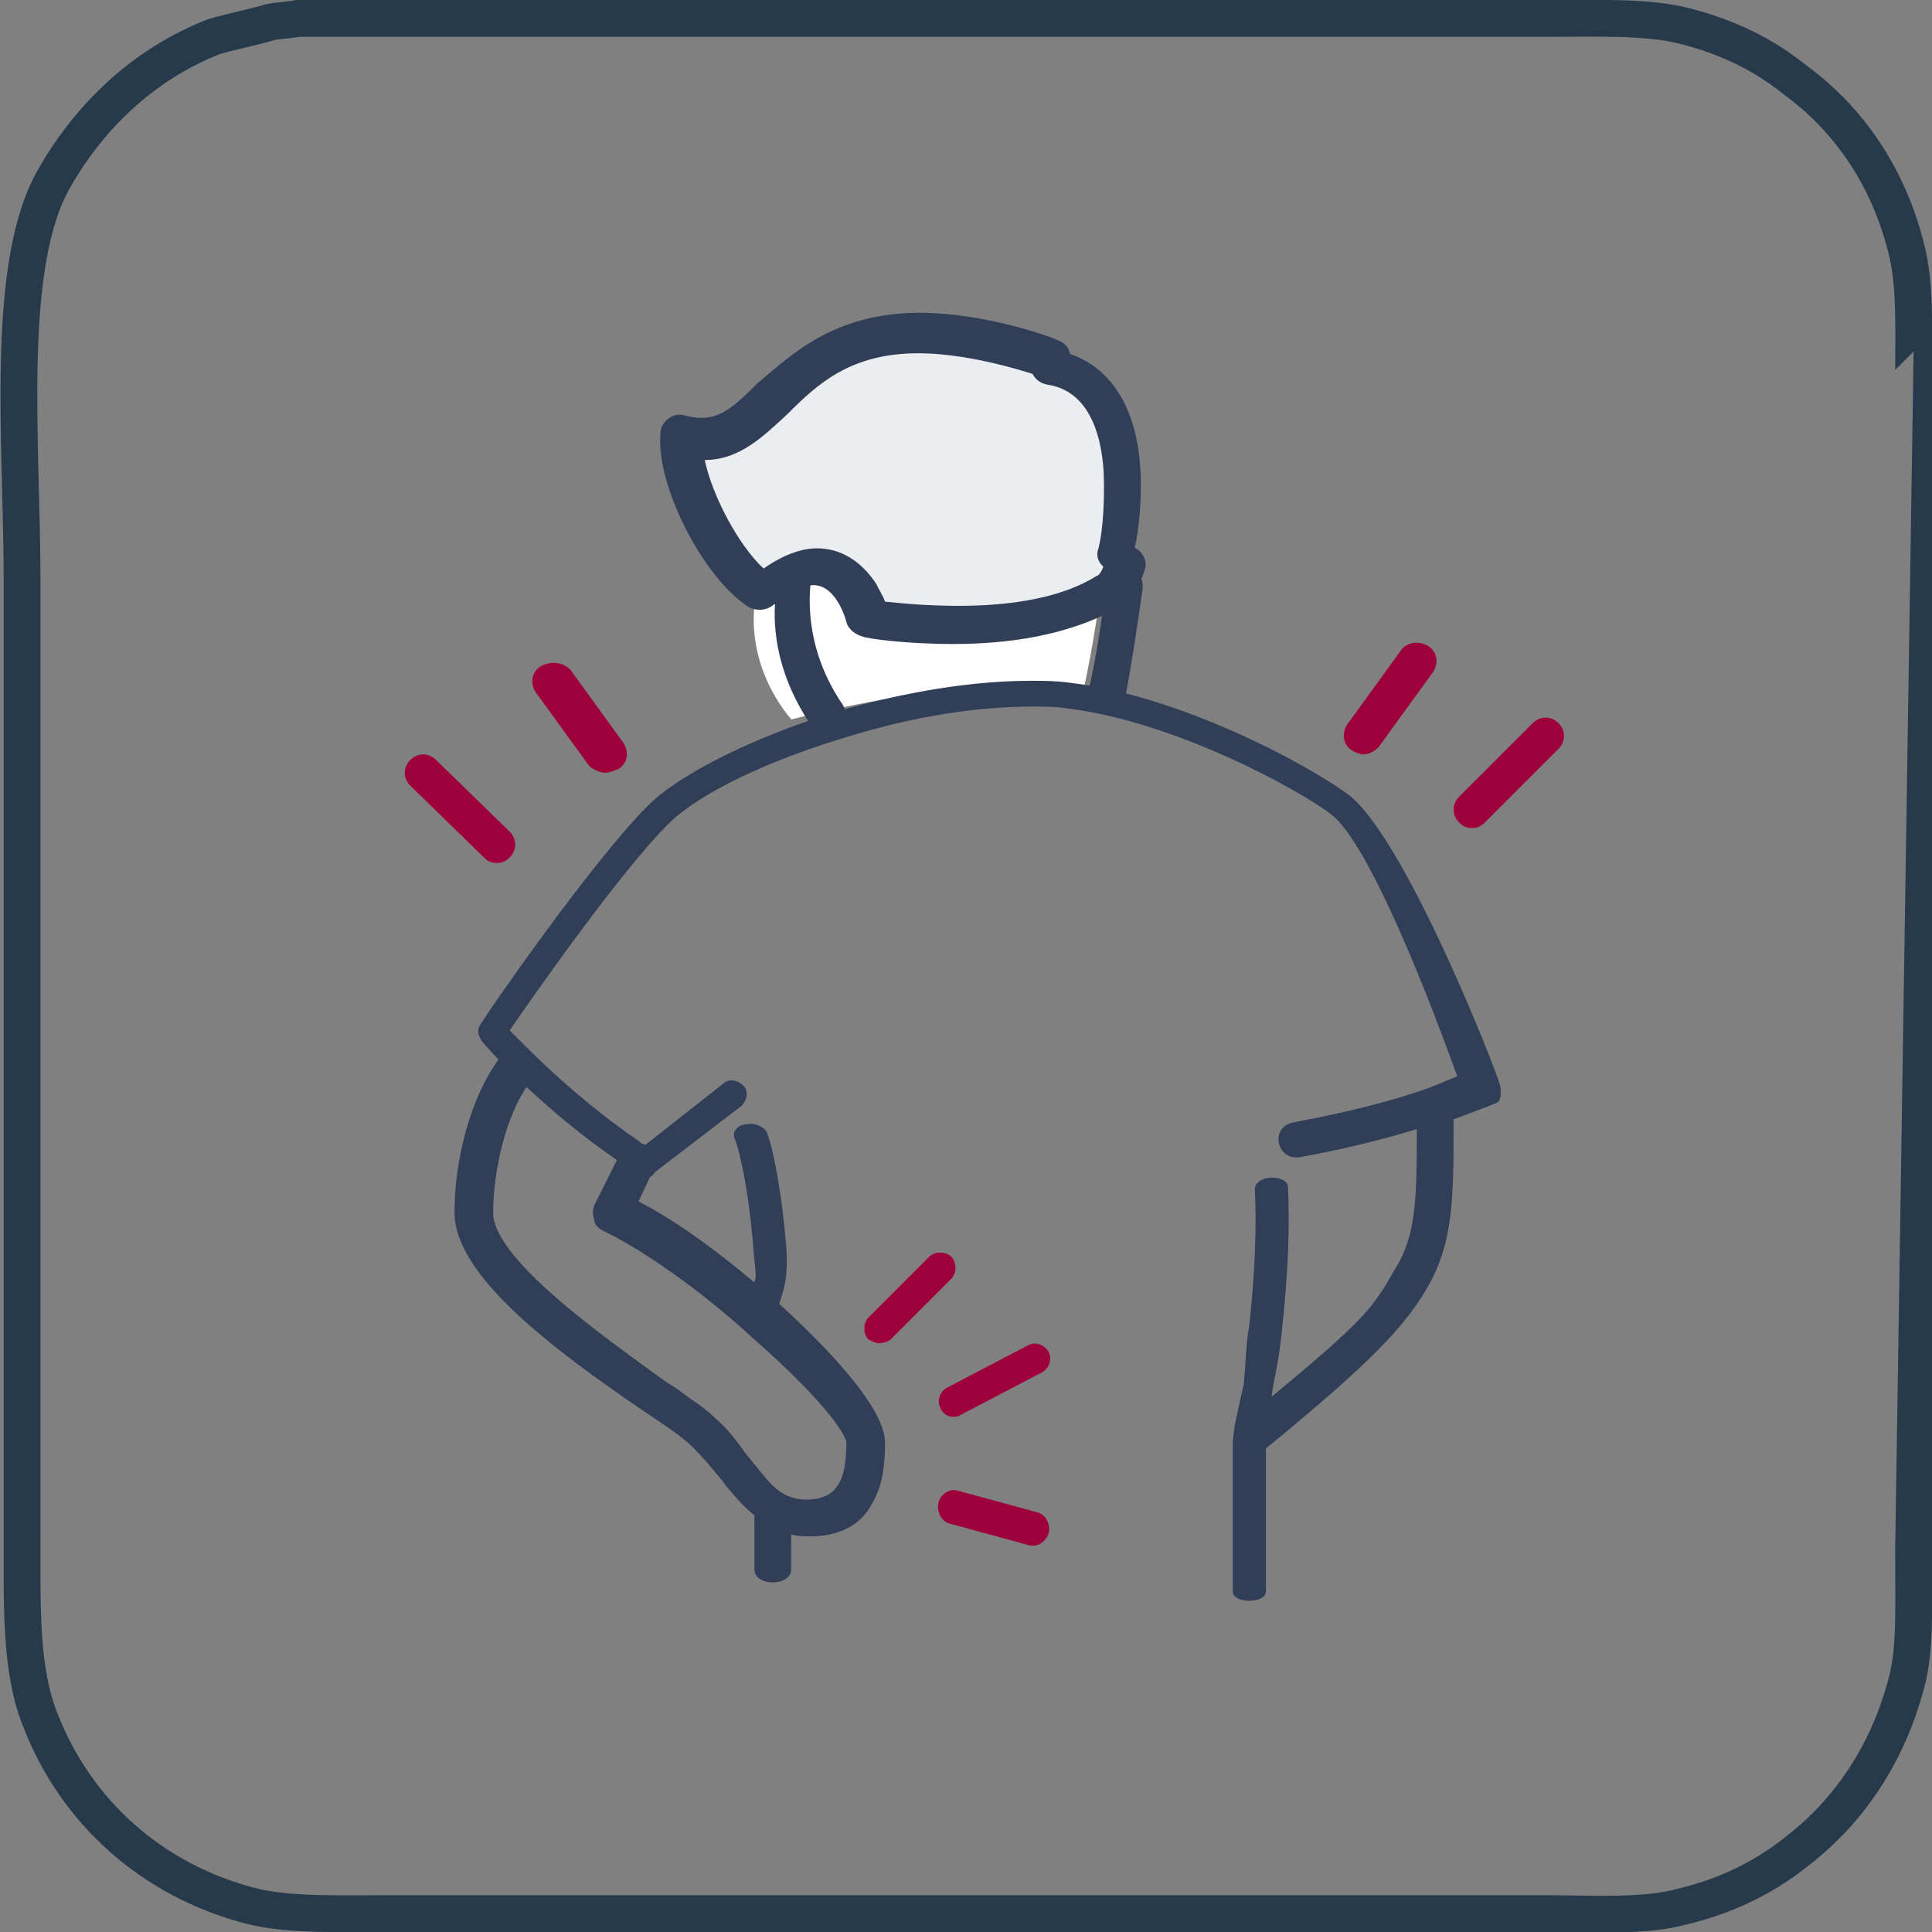 <?xml version="1.0" encoding="utf-8"?>
<!-- Generator: Adobe Illustrator 25.0.0, SVG Export Plug-In . SVG Version: 6.00 Build 0)  -->
<svg version="1.1" id="Layer_1" xmlns="http://www.w3.org/2000/svg" xmlns:xlink="http://www.w3.org/1999/xlink" x="0px" y="0px"
	 viewBox="0 0 105 105" style="enable-background:new 0 0 105 105;" xml:space="preserve">
<rect x="0" y="0" width="105" height="105" fill="#808080" stroke="none"/>
<style type="text/css">
	.st0{fill:none;stroke:#263A4B;stroke-width:2;}
	.st1{fill-rule:evenodd;clip-rule:evenodd;fill:#EBEDF0;}
	.st2{fill-rule:evenodd;clip-rule:evenodd;fill:#FFFFFF;}
	.st3{fill-rule:evenodd;clip-rule:evenodd;fill:#303E58;}
	.st4{fill:#303E58;}
	.st5{fill-rule:evenodd;clip-rule:evenodd;fill:#9E003B;}
</style>
<g id="_x2D_Layout">
	<g id="_x31_.0-Chagas-Disease" transform="translate(-669, -1967)">
		<g id="Symptoms" transform="translate(120, 1783)">
			<g id="Row-1-symptoms" transform="translate(0, 185)">
				<g id="body-aches" transform="translate(550, 0)">
					<path id="Path" class="st0" d="M103,19.1c0-2.3,0.1-4.7-0.4-6.6c-1-4-3.2-7.1-6.1-9.2c-1.6-1.3-3.6-2.3-6-2.9
						c-2-0.5-4.7-0.4-7.2-0.4H15.2c-0.5,0.1-1,0.1-1.5,0.2c-1,0.3-2.1,0.5-3.1,0.8C6.8,2.5,3.9,5.3,2,8.6
						c-2.8,4.7-1.8,14.5-1.8,21.9v52c0,3.8-0.1,7.3,1,10c1.9,4.9,6,8.7,11.5,10.1c2,0.5,4.8,0.4,7.3,0.4h62.9c2.6,0,5.5,0.2,7.6-0.4
						c2.5-0.6,4.6-1.7,6.3-3.1c2.7-2.1,4.8-5.2,5.8-9c0.5-1.8,0.4-4.1,0.4-6.3C103,84.2,103,19.1,103,19.1z"/>
					<g transform="translate(21, 16)">
						<path id="Fill-3" class="st1" d="M38,8.9c0,1.2,0.5,2.9,0.2,4.1c0,0-0.1,1-0.2,1c-0.2,0.6-0.6,0.7-1,0.9
							c-4.4,2.7-12.5,0.8-12.5,0.8S23.9,13,21.8,13c-1.2,0-2.7,1.3-2.7,1.3C17,13,14.8,8.6,15,6.3C19.5,7.6,19.7,1,27.2,1
							C30.5,1,34,2.3,34,2.3C37.6,2.8,38,7.2,38,8.9"/>
						<path id="Fill-5" class="st2" d="M24.7,16.5c0,0,7.9,1.2,12.4-1.2c0.4-0.2,0.7-0.7,0.9-1.2c-0.1,0.5-0.6,4.2-1.1,6.3
							c-0.9-0.1-1.8-0.2-2.6-0.2c-4.2,0-9,0.8-13.3,1.9c-2.8-3.4-1.9-6.8-1.9-6.8s1.6-1.2,2.8-1.2C24.1,14,24.7,16.5,24.7,16.5"/>
						<path id="Fill-7" class="st3" d="M38.6,14c-0.1,0-0.2,0-0.3,0c-0.5-0.2-0.8-0.7-0.6-1.2C38,11.6,38,9.9,38,9.3
							c0-1.5-0.3-5-3.1-5.4C34.4,3.8,34,3.4,34,2.8c0.1-0.5,0.6-0.9,1.1-0.8C38.2,2.4,40,5.1,40,9.3c0,1.3-0.1,2.8-0.5,4.1
							C39.4,13.7,39,14,38.6,14"/>
						<path id="Fill-9" class="st3" d="M29.8,18c-2.6,0-4.7-0.3-4.9-0.4c-0.4-0.1-0.8-0.4-0.9-0.8c0,0-0.5-2-1.8-2
							c-0.6,0-1.6,0.7-2.2,1.1c-0.4,0.3-0.9,0.3-1.3,0.1c-2.5-1.6-5.1-6.7-4.8-9.5c0-0.3,0.2-0.6,0.5-0.8c0.3-0.2,0.6-0.2,0.9-0.1
							c1.6,0.4,2.4-0.3,3.9-1.8C21,2.3,23.3,0,28,0c3.6,0,7.4,1.4,7.5,1.5c0.6,0.2,0.8,0.8,0.6,1.4c-0.2,0.5-0.8,0.8-1.4,0.6
							c-0.1,0-3.6-1.3-6.8-1.3c-3.7,0-5.5,1.7-7.1,3.3C19.5,6.7,18.2,8,16.3,8l0,0c0.4,1.9,1.8,4.6,3.2,5.9c0.7-0.5,1.8-1.1,2.9-1.1
							c1.3,0,2.4,0.7,3.2,1.9c0.2,0.4,0.4,0.7,0.5,1c2,0.2,8,0.8,11.5-1.4c0.1,0,0.3-0.2,0.5-0.9c0.2-0.6,0.8-0.9,1.4-0.7
							c0.6,0.2,0.9,0.8,0.7,1.3c-0.3,1-0.8,1.6-1.4,2C36,17.6,32.6,18,29.8,18"/>
						<path id="Fill-11" class="st3" d="M48.4,45.9c-0.4,0-0.8-0.3-0.9-0.8c-0.1-0.5,0.2-1,0.8-1.1c3.7-0.7,6.7-1.5,8.9-2.5
							c0.5-0.2,1,0,1.2,0.5s0,1.1-0.5,1.3c-2.3,1-5.5,1.9-9.3,2.6C48.5,45.9,48.4,45.9,48.4,45.9"/>
						<path id="Fill-13" class="st3" d="M13.2,47c-0.1,0-0.3,0-0.4-0.1c-0.2-0.2-0.6-0.4-0.9-0.6c-2.7-1.8-5-3.9-6.4-5.3
							c-0.8-0.8-1.3-1.4-1.3-1.4C4,39.3,3.9,39,4.1,38.7c0.2-0.4,6-8.8,9.1-11.9C15,25,19.1,23,23.7,21.6C26.2,20.9,30.1,20,34,20
							c0.7,0,1.4,0,2.1,0.1c6,0.7,12.9,4.4,15.2,6.1c3,2.3,7.8,14.4,8.2,15.7c0.1,0.3,0.1,0.9-0.1,1c-0.1,0.1-1.6,0.6-3.3,1.3
							c-0.4,0.2-0.6-0.3-0.7-0.7c-0.2-0.4-0.7-0.9-0.3-1.1c0.7-0.3,1.8-0.8,2.1-0.9c-1.4-3.9-4.7-12.5-6.8-14.2
							c-1.8-1.4-8.6-5.1-14.4-5.8c-0.6-0.1-1.2-0.1-1.9-0.1c-2.9,0-6.3,0.5-9.9,1.6c-4.4,1.3-8.2,3.1-9.9,4.8
							C11.7,30.4,7,37.1,5.7,39c0.2,0.2,0.5,0.5,0.9,0.9c1.4,1.4,3.6,3.4,6.1,5.1c0.1,0.1,0.2,0.2,0.4,0.2l4.2-3.3
							c0.3-0.3,0.8-0.2,1.1,0.1c0.3,0.3,0.2,0.8-0.1,1.1l-4.7,3.6C13.5,46.9,13.3,47,13.2,47"/>
						<path id="Fill-15" class="st3" d="M23,23c-0.3,0-0.6-0.2-0.8-0.4c-3-4.3-1.9-7.9-1.9-8.1c0.1-0.6,0.6-1,1.1-0.9
							c0.5,0.1,0.9,0.1,0.7,0.7c0,0.2-0.7,3.5,1.7,7c0.3,0.5,0.2,1.1-0.2,1.5C23.4,22.9,23.2,23,23,23"/>
						<path id="Fill-17" class="st3" d="M38,21.4c-0.1,0-0.3-0.1-0.4-0.1c-0.5-0.1-0.7,0-0.5-0.5c0.5-2,1-5.6,1-6.1v-0.1
							c0.1-0.4,0.5-0.7,1-0.7s1,0.4,1,0.9c0,0.1,0,0.1,0,0.2c-0.1,0.7-0.6,4.2-1,6.2C38.8,21.7,38.4,21.4,38,21.4L38,21.4z"/>
						<path id="Fill-19" class="st3" d="M20,69c-0.6,0-1-0.3-1-0.7v-3.6c0-0.4,0.4,0,1,0s1,0.1,1,0.5v3.1C21,68.7,20.6,69,20,69"/>
						<path id="Fill-21" class="st3" d="M45.9,70c-0.5,0-0.9-0.2-0.9-0.5v-8c0-0.8,0.3-1.9,0.6-3.3c0.1-1,0.1-2.1,0.3-3.2
							c0.3-2.8,0.4-5.2,0.3-7.4c0-0.3,0.4-0.6,0.9-0.6s0.9,0.2,0.9,0.5c0.1,2.2,0,4.7-0.3,7.5c-0.1,1.2-0.3,2.3-0.5,3.3
							c-0.2,1.4-0.4,2.5-0.4,3.2v8C46.8,69.8,46.4,70,45.9,70"/>
						<path id="Fill-23" class="st3" d="M47,59c5.2-4.3,5.6-4.9,6.8-7c1.2-1.9,1.2-3.9,1.2-8c0-0.6,0.4-1,1-1c0.5,0,1,0.5,1,1
							c0,4.1,0,6.6-1.5,9.1c-1.4,2.4-3.9,4.7-9.4,9.2"/>
						<path id="Fill-25" class="st3" d="M19.5,54c-0.5-0.1-0.8-0.4-0.7-0.8c0.4-1.2,0.3-0.2,0.1-2.9c-0.2-2.2-0.6-4.5-1-5.5
							c-0.1-0.3,0.2-0.7,0.7-0.7c0.5-0.1,1,0.2,1.1,0.5c0.4,1.1,0.8,3.5,1,5.8c0.2,2.1-0.1,2.8-0.7,4.4C20,55,20,54.1,19.5,54"/>
						<path class="st4" d="M20.5,54c-2.8-2.5-5.6-4.6-7.8-5.7l0.8-1.7c0.2-0.5,0-1.1-0.5-1.3c-0.2-0.1-0.5-0.1-0.8,0
							c-0.3,0.1-0.5,0.3-0.6,0.6l-1.3,2.6c-0.1,0.3-0.1,0.5,0,0.8c0,0.3,0.3,0.5,0.5,0.6c2.1,1,5.4,3.3,8.2,5.9c4.1,3.6,5,5.3,5,5.6
							c0,2.2-0.6,3.1-2.2,3.1c-0.6,0-1.1-0.2-1.5-0.5c-0.4-0.3-0.8-0.8-1.2-1.3c-0.2-0.2-0.3-0.4-0.5-0.6c-0.5-0.7-1-1.4-1.7-2
							c-0.3-0.3-0.8-0.7-1.4-1.1c-0.4-0.3-0.8-0.6-1.3-0.9l-0.7-0.5c-3.3-2.4-8.7-6.3-8.7-8.7c0-2.2,0.7-5.5,2.1-7.2
							c0.4-0.4,0.3-1.1-0.1-1.5c-0.4-0.4-1.1-0.3-1.5,0.1c-1.8,2.3-2.6,5.9-2.6,8.6c0,3.4,5.3,7.4,10.3,10.8
							c0.9,0.6,2.1,1.4,2.6,1.9c0.6,0.6,1.1,1.2,1.6,1.8c0.1,0.1,0.2,0.3,0.3,0.4c0.5,0.6,1,1.2,1.7,1.7c0.9,0.7,1.7,1,2.8,1
							c1.6,0,2.8-0.6,3.4-1.8c0.5-0.8,0.7-1.9,0.7-3.3C26.1,59.2,21.8,55.2,20.5,54z"/>
						<path id="Fill-29" class="st5" d="M52.1,24c-0.2,0-0.4-0.1-0.6-0.2c-0.5-0.3-0.6-0.9-0.3-1.4l2.9-4c0.3-0.5,1-0.6,1.5-0.3
							c0.5,0.3,0.6,0.9,0.3,1.4l-2.9,4C52.8,23.8,52.4,24,52.1,24"/>
						<path id="Fill-31" class="st5" d="M10.9,25c-0.3,0-0.7-0.2-0.9-0.4l-2.9-4c-0.3-0.5-0.2-1.1,0.3-1.4C8,18.9,8.6,19,9,19.4
							l2.9,4c0.3,0.5,0.2,1.1-0.3,1.4C11.3,24.9,11.1,25,10.9,25"/>
						<path id="Fill-33" class="st5" d="M58,28c-0.3,0-0.5-0.1-0.7-0.3c-0.4-0.4-0.4-1,0-1.4l4-4c0.4-0.4,1-0.4,1.4,0s0.4,1,0,1.4
							l-4,4C58.5,27.9,58.3,28,58,28"/>
						<g id="Group-37" transform="translate(0, 24)">
							<g id="Clip-36">
							</g>
							<path id="Fill-35" class="st5" d="M5,5.9c-0.3,0-0.5-0.1-0.7-0.3l-4-3.9c-0.4-0.4-0.4-1,0-1.4s1-0.4,1.4,0l4,3.9
								c0.4,0.4,0.4,1,0,1.4C5.5,5.8,5.3,5.9,5,5.9"/>
						</g>
						<path id="Fill-38" class="st5" d="M25.8,56c-0.2,0-0.4-0.1-0.6-0.2c-0.3-0.3-0.3-0.9,0-1.2l3.3-3.3c0.3-0.3,0.9-0.3,1.2,0
							c0.3,0.3,0.3,0.9,0,1.2l-3.3,3.3C26.3,55.9,26,56,25.8,56"/>
						<path id="Fill-40" class="st5" d="M29.8,60c-0.3,0-0.6-0.2-0.7-0.5c-0.2-0.4,0-0.9,0.4-1.1l4.4-2.3c0.4-0.2,0.9,0,1.1,0.4
							c0.2,0.4,0,0.9-0.4,1.1l-4.4,2.3C30.1,60,29.9,60,29.8,60"/>
						<path id="Fill-42" class="st5" d="M34.2,67c-0.1,0-0.1,0-0.2,0l-4.4-1.2c-0.4-0.1-0.7-0.6-0.6-1.1s0.6-0.8,1-0.7l4.4,1.2
							c0.4,0.1,0.7,0.6,0.6,1.1C34.9,66.7,34.5,67,34.2,67"/>
					</g>
				</g>
			</g>
		</g>
	</g>
</g>
</svg>
